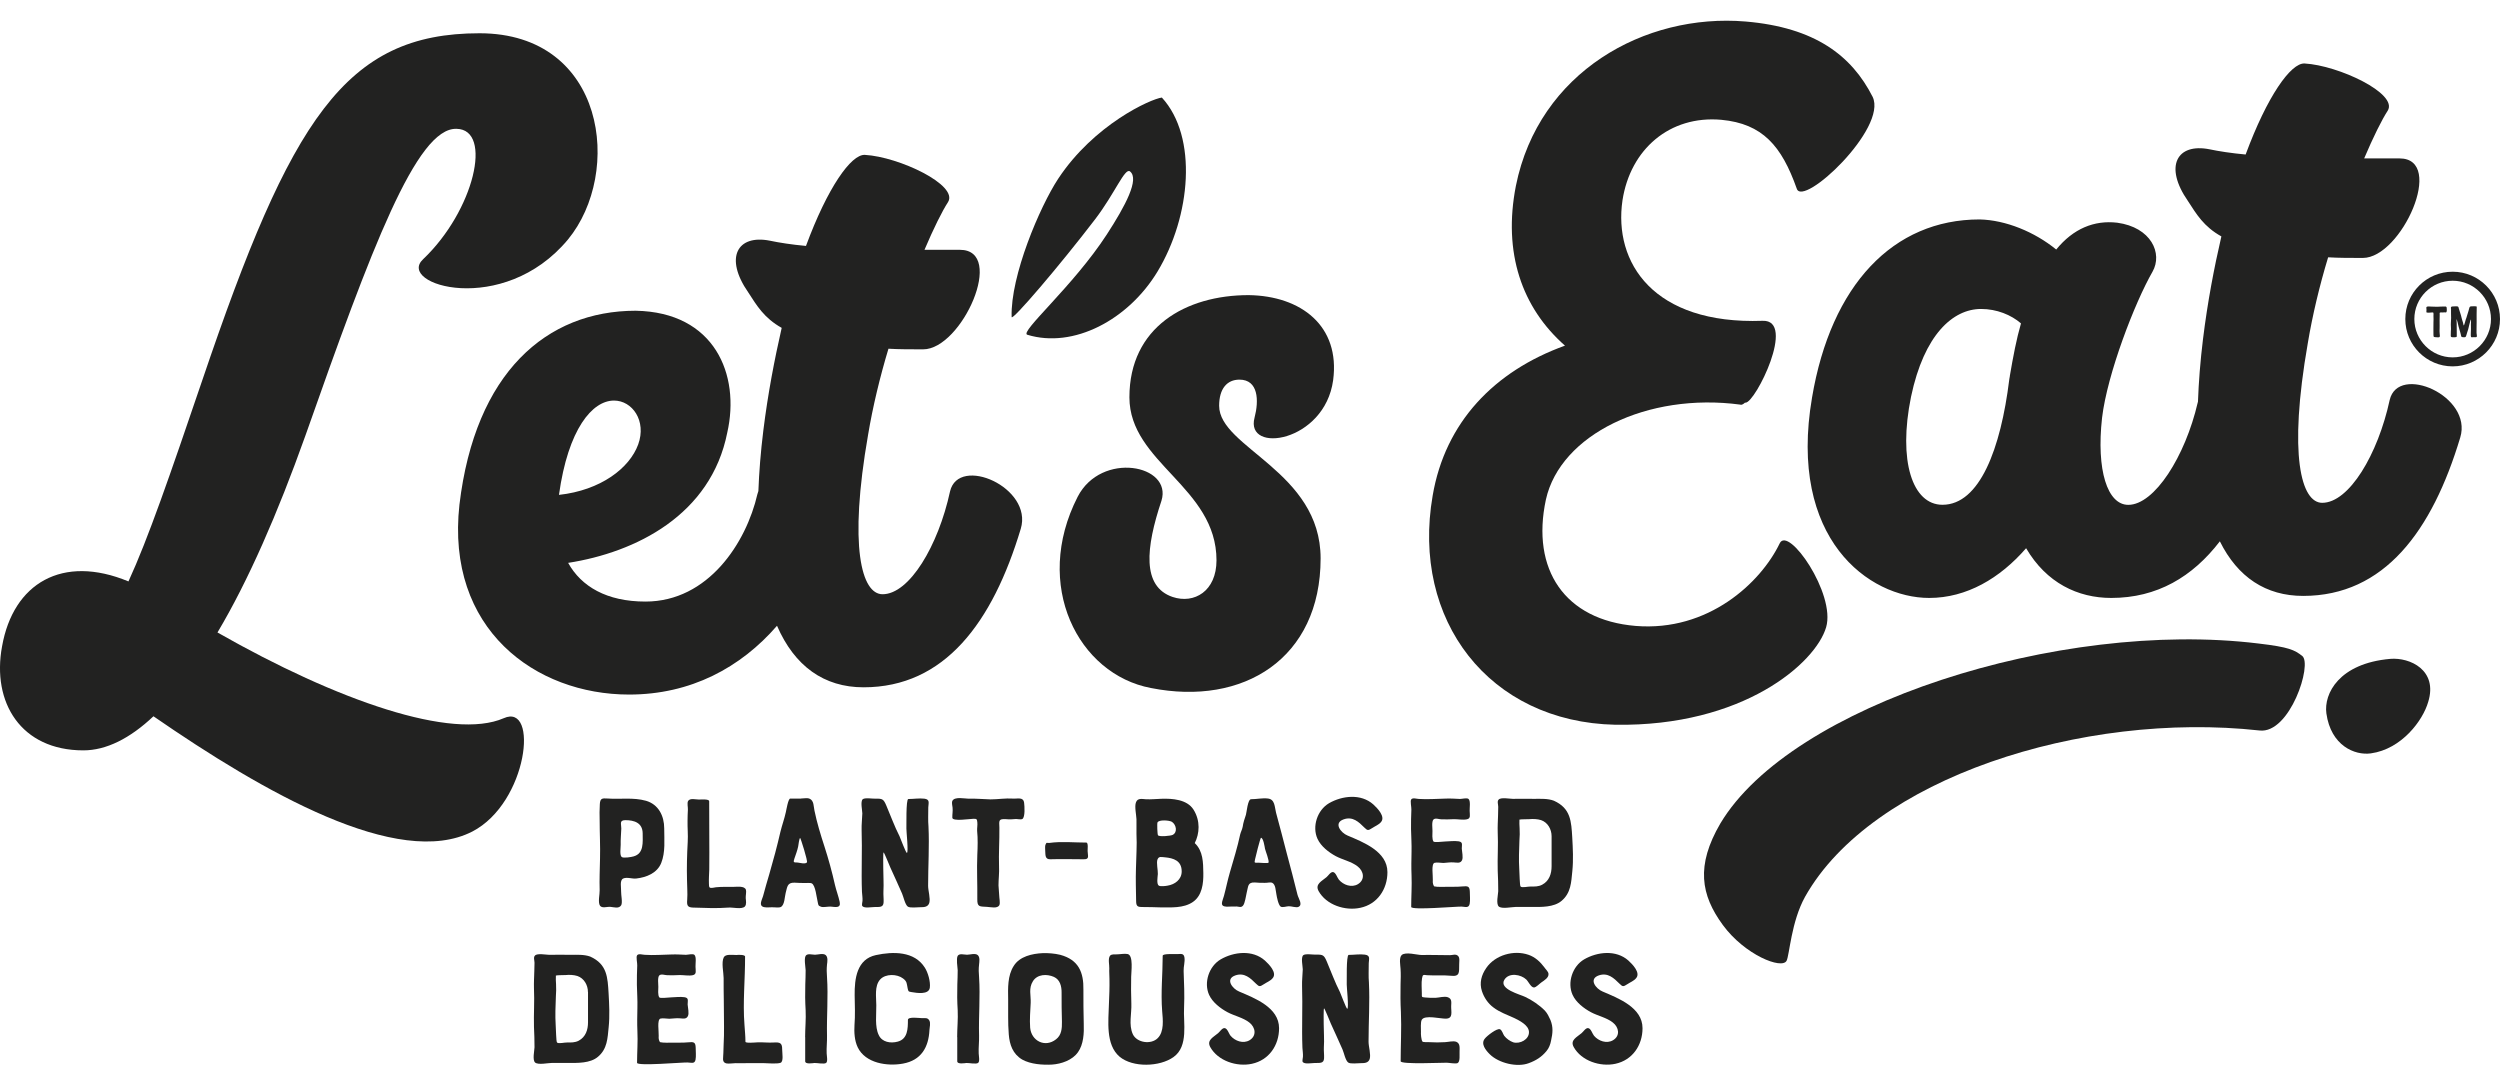 <svg width="102" height="44" viewBox="0 0 102 44" fill="none" xmlns="http://www.w3.org/2000/svg">
<path d="M26.978 35.209C26.812 35.623 26.376 35.796 25.962 35.843C25.803 35.865 25.58 35.775 25.428 35.843C25.273 35.912 25.349 36.218 25.342 36.384C25.335 36.499 25.41 36.838 25.342 36.938C25.248 37.086 25.043 37.011 24.909 37C24.776 36.985 24.567 37.072 24.481 36.953C24.387 36.82 24.473 36.477 24.466 36.319C24.452 35.89 24.473 35.465 24.481 35.036C24.495 34.521 24.466 34.002 24.466 33.487C24.459 33.26 24.459 33.026 24.473 32.806C24.488 32.572 24.567 32.564 24.78 32.579C25.306 32.618 25.835 32.525 26.358 32.672C26.866 32.82 27.1 33.288 27.1 33.8C27.1 34.261 27.154 34.769 26.978 35.209ZM25.511 33.462C25.262 33.469 25.349 33.609 25.349 33.804C25.342 34.016 25.317 34.258 25.324 34.47C25.324 34.586 25.277 34.885 25.363 34.964C25.432 35.025 25.778 34.964 25.846 34.942C26.282 34.827 26.221 34.355 26.221 34.002C26.217 33.573 25.882 33.462 25.511 33.462Z" fill="#222221"/>
<path d="M28.938 35.479C28.931 35.674 28.917 35.854 28.924 36.041C28.931 36.106 28.917 36.189 28.963 36.214C29.017 36.247 29.151 36.207 29.212 36.2C29.446 36.178 29.673 36.185 29.9 36.185C30.055 36.185 30.38 36.132 30.434 36.304C30.459 36.384 30.419 36.549 30.426 36.647C30.434 36.748 30.466 36.895 30.394 36.982C30.275 37.115 29.893 37.014 29.727 37.029C29.248 37.068 28.744 37.043 28.272 37.029C28.045 37.021 28.019 36.935 28.038 36.708C28.059 36.434 28.03 36.175 28.03 35.901C28.016 35.393 28.03 34.86 28.059 34.352C28.077 34.056 28.045 33.764 28.052 33.476C28.052 33.328 28.059 33.184 28.066 33.036C28.073 32.95 28.027 32.763 28.073 32.683C28.149 32.55 28.387 32.622 28.52 32.622C28.581 32.622 28.935 32.59 28.935 32.69C28.931 33.62 28.949 34.55 28.938 35.479Z" fill="#222221"/>
<path d="M32.685 32.579C32.794 32.579 32.934 32.546 33.028 32.586C33.215 32.662 33.193 32.914 33.23 33.072C33.33 33.559 33.482 34.06 33.637 34.535C33.802 35.043 33.95 35.584 34.065 36.099C34.119 36.333 34.213 36.575 34.26 36.802C34.314 37.068 34.073 37.004 33.892 36.989C33.784 36.982 33.593 37.029 33.5 36.996C33.366 36.949 33.392 36.917 33.359 36.784C33.319 36.632 33.273 36.117 33.118 36.041C33.046 36.009 32.876 36.034 32.804 36.027C32.678 36.027 32.545 36.02 32.415 36.013C32.116 36.005 32.123 36.185 32.055 36.434C32.015 36.582 32.015 36.921 31.86 37.004C31.781 37.043 31.64 37.018 31.561 37.018C31.45 37.011 31.28 37.036 31.172 37.011C30.945 36.957 31.078 36.737 31.132 36.564C31.212 36.265 31.298 35.962 31.388 35.663C31.554 35.094 31.709 34.514 31.842 33.934C31.907 33.667 32.004 33.404 32.062 33.137C32.08 33.069 32.156 32.582 32.242 32.582H32.685V32.579ZM32.646 34.189C32.606 34.197 32.574 34.503 32.566 34.532C32.534 34.697 32.466 34.867 32.411 35.032C32.358 35.191 32.379 35.188 32.538 35.191C32.617 35.198 32.865 35.27 32.923 35.184C32.966 35.137 32.664 34.189 32.646 34.189Z" fill="#222221"/>
<path d="M37.716 32.586C37.95 32.618 37.882 32.759 37.874 32.939C37.874 33.227 37.86 33.472 37.882 33.721C37.921 34.517 37.867 35.339 37.867 36.139C37.867 36.34 37.968 36.654 37.914 36.841C37.86 37.007 37.705 37.014 37.554 37.014C37.428 37.014 37.132 37.054 37.038 36.989C36.927 36.91 36.858 36.575 36.804 36.456C36.653 36.102 36.483 35.749 36.325 35.393C36.303 35.346 36.076 34.777 36.051 34.777C36.026 34.784 36.037 35.339 36.037 35.411C36.037 35.724 36.062 36.066 36.044 36.366C36.037 36.513 36.058 36.672 36.051 36.812C36.044 37.039 35.864 37 35.676 37.007C35.557 37.007 35.262 37.068 35.183 36.967C35.15 36.92 35.19 36.805 35.19 36.755C35.197 36.636 35.176 36.51 35.168 36.387C35.136 35.54 35.183 34.712 35.154 33.861C35.147 33.642 35.176 33.415 35.183 33.188C35.183 33.076 35.096 32.694 35.201 32.608C35.294 32.535 35.601 32.593 35.73 32.586C36.004 32.579 36.051 32.608 36.159 32.86C36.339 33.281 36.494 33.714 36.7 34.117C36.739 34.197 36.959 34.805 37.002 34.798C37.074 34.784 36.974 33.869 36.981 33.811C36.988 33.742 36.956 32.6 37.06 32.6C37.269 32.6 37.507 32.561 37.716 32.586Z" fill="#222221"/>
<path d="M38.865 32.953C38.858 32.881 38.826 32.759 38.851 32.687C38.938 32.481 39.374 32.593 39.554 32.586C39.842 32.579 40.127 32.608 40.415 32.615C40.714 32.615 41.017 32.561 41.323 32.582C41.517 32.597 41.752 32.503 41.784 32.755C41.802 32.889 41.831 33.343 41.712 33.415C41.651 33.447 41.525 33.415 41.456 33.415C41.316 33.429 41.19 33.436 41.049 33.422C40.721 33.4 40.768 33.494 40.775 33.768C40.782 34.29 40.743 34.824 40.761 35.35C40.775 35.609 40.739 35.865 40.739 36.124L40.768 36.539C40.768 36.632 40.815 36.838 40.775 36.928C40.696 37.083 40.422 37.007 40.267 37C39.972 36.982 39.867 37.014 39.874 36.679C39.882 36.085 39.849 35.476 39.874 34.881C39.889 34.56 39.9 34.218 39.867 33.901C39.86 33.779 39.889 33.66 39.874 33.541C39.86 33.407 39.842 33.407 39.709 33.407C39.583 33.407 38.855 33.526 38.855 33.361C38.851 33.22 38.88 33.094 38.865 32.953Z" fill="#222221"/>
<path d="M44.375 34.722C44.382 34.931 44.462 35.065 44.209 35.058C43.763 35.058 43.309 35.043 42.858 35.058C42.638 35.065 42.656 34.903 42.645 34.712C42.645 34.658 42.631 34.524 42.653 34.47C42.707 34.344 42.7 34.402 42.819 34.391C43.312 34.322 43.827 34.377 44.321 34.377C44.411 34.377 44.371 34.668 44.375 34.722Z" fill="#222221"/>
<path d="M49.096 35.62C49.103 36.041 49.049 36.542 48.667 36.802C48.289 37.061 47.774 37.021 47.338 37.021C47.111 37.014 46.884 37.007 46.657 37.007C46.444 37.007 46.354 37.007 46.354 36.766C46.347 36.326 46.332 35.876 46.347 35.436C46.354 34.968 46.394 34.496 46.368 34.027C46.361 33.825 46.376 33.627 46.368 33.425C46.361 33.245 46.282 32.903 46.347 32.737C46.415 32.543 46.613 32.604 46.768 32.611C46.974 32.618 47.19 32.597 47.388 32.59C47.828 32.575 48.429 32.615 48.693 33.029C48.984 33.49 48.941 34.013 48.746 34.398C49.089 34.723 49.089 35.191 49.096 35.62ZM47.525 34.978C47.385 34.971 47.284 34.924 47.226 35.065C47.172 35.198 47.248 35.512 47.24 35.659C47.233 35.771 47.179 36.067 47.28 36.135C47.349 36.175 47.561 36.15 47.633 36.135C47.936 36.088 48.213 35.883 48.213 35.555C48.213 35.115 47.882 35.011 47.525 34.978ZM47.846 34.063C48.058 33.952 47.986 33.642 47.813 33.53C47.702 33.465 47.284 33.436 47.226 33.555C47.204 33.595 47.219 34.056 47.248 34.081C47.312 34.15 47.767 34.103 47.846 34.063Z" fill="#222221"/>
<path d="M51.728 32.579C52.023 32.611 52.002 32.925 52.063 33.159C52.211 33.714 52.362 34.269 52.502 34.824C52.65 35.378 52.801 35.944 52.938 36.506C52.978 36.661 53.165 36.913 52.978 37C52.892 37.047 52.682 36.967 52.578 36.975C52.492 36.975 52.329 37.039 52.25 36.989C52.156 36.92 52.095 36.603 52.077 36.488C52.045 36.348 52.052 36.081 51.897 36.013C51.828 35.987 51.677 36.027 51.602 36.02C51.468 36.02 51.335 36.02 51.202 36.005C50.895 35.991 50.935 36.167 50.867 36.413C50.834 36.539 50.798 36.859 50.712 36.953C50.632 37.039 50.564 36.993 50.459 36.985C50.326 36.978 50.185 36.993 50.045 36.993C49.739 36.978 49.879 36.773 49.937 36.553C50.023 36.239 50.085 35.912 50.178 35.598C50.326 35.083 50.492 34.557 50.6 34.042C50.625 33.941 50.679 33.847 50.701 33.735C50.726 33.555 50.78 33.407 50.834 33.242C50.863 33.155 50.906 32.608 51.043 32.608C51.266 32.608 51.501 32.553 51.728 32.579ZM51.612 34.629C51.598 34.56 51.547 34.182 51.447 34.182C51.421 34.182 51.212 35.011 51.205 35.065C51.173 35.22 51.18 35.198 51.339 35.198C51.411 35.198 51.731 35.231 51.753 35.198C51.8 35.137 51.627 34.705 51.612 34.629Z" fill="#222221"/>
<path d="M55.497 37.039C54.881 37.173 54.113 36.921 53.8 36.358C53.641 36.07 53.933 35.951 54.121 35.789C54.189 35.735 54.286 35.569 54.387 35.58C54.502 35.595 54.56 35.814 54.629 35.894C54.809 36.106 55.144 36.229 55.403 36.074C55.702 35.894 55.645 35.548 55.396 35.353C55.144 35.151 54.776 35.079 54.502 34.932C54.214 34.777 53.894 34.532 53.753 34.222C53.526 33.721 53.746 33.054 54.221 32.773C54.762 32.46 55.529 32.373 56.03 32.82C56.196 32.971 56.538 33.321 56.344 33.541C56.257 33.649 56.102 33.707 55.991 33.782C55.828 33.883 55.803 33.901 55.67 33.768C55.436 33.534 55.191 33.299 54.823 33.429C54.394 33.577 54.704 33.977 54.978 34.089C55.62 34.362 56.607 34.737 56.607 35.584C56.607 36.286 56.192 36.895 55.497 37.039Z" fill="#222221"/>
<path d="M57.591 35.713C57.577 35.393 57.584 35.072 57.591 34.751C57.598 34.452 57.577 34.142 57.57 33.822C57.57 33.555 57.57 33.299 57.584 33.033C57.591 32.946 57.53 32.687 57.577 32.618C57.638 32.532 57.804 32.597 57.89 32.597C58.258 32.622 58.633 32.589 59 32.582C59.195 32.575 59.382 32.589 59.569 32.597C59.656 32.597 59.85 32.543 59.915 32.597C60.009 32.676 59.955 32.979 59.962 33.083C59.962 33.238 60.023 33.397 59.843 33.429C59.695 33.461 59.483 33.422 59.328 33.422C59.155 33.429 58.982 33.436 58.813 33.429C58.719 33.429 58.564 33.361 58.485 33.436C58.406 33.516 58.445 33.804 58.445 33.905C58.445 34.013 58.42 34.24 58.485 34.333C58.517 34.38 58.831 34.341 58.96 34.333C59.141 34.326 59.335 34.301 59.515 34.326C59.695 34.359 59.641 34.459 59.641 34.625C59.649 34.751 59.706 34.993 59.649 35.101C59.58 35.234 59.447 35.194 59.321 35.187C59.166 35.173 59.04 35.202 58.892 35.209C58.784 35.209 58.64 35.176 58.532 35.202C58.384 35.241 58.47 35.742 58.459 35.904C58.445 36.045 58.485 36.124 58.514 36.164C58.64 36.196 58.913 36.182 59.04 36.182C59.267 36.175 59.429 36.189 59.656 36.167C59.89 36.146 59.962 36.153 59.969 36.387C59.969 36.538 59.991 36.733 59.962 36.881C59.922 37.061 59.782 36.996 59.634 36.989C59.422 36.982 57.577 37.144 57.577 37.003C57.577 36.6 57.609 36.12 57.591 35.713Z" fill="#222221"/>
<path d="M64.151 35.544C64.105 35.998 64.097 36.43 63.712 36.755C63.398 37.021 62.883 37.007 62.498 37.003C62.278 36.996 62.062 37.011 61.842 37.003C61.676 37.003 61.273 37.097 61.146 36.982C61.035 36.866 61.121 36.506 61.128 36.362C61.128 36.081 61.121 35.807 61.107 35.526C61.092 35.004 61.132 34.485 61.107 33.962C61.099 33.728 61.114 33.487 61.121 33.256C61.121 33.144 61.128 33.029 61.128 32.917C61.128 32.824 61.074 32.69 61.146 32.622C61.24 32.521 61.6 32.593 61.719 32.593C62.015 32.593 62.307 32.586 62.602 32.593C62.854 32.593 63.15 32.575 63.398 32.669C64.094 32.982 64.108 33.523 64.148 34.171C64.173 34.618 64.198 35.09 64.151 35.544ZM63.305 34.117C63.305 33.836 63.15 33.555 62.876 33.461C62.728 33.415 62.548 33.407 62.393 33.422C62.292 33.429 62.065 33.422 61.993 33.44C61.986 33.533 61.993 33.699 62 33.793C62.008 33.955 62.008 34.128 61.993 34.286C61.979 34.669 61.961 35.083 61.986 35.461C62 35.627 62 36.128 62.04 36.171C62.101 36.232 62.361 36.164 62.447 36.171C62.613 36.171 62.768 36.178 62.923 36.095C63.211 35.94 63.305 35.648 63.305 35.342V34.117Z" fill="#222221"/>
<path d="M24.834 41.907C24.788 42.361 24.78 42.797 24.395 43.118C24.081 43.385 23.566 43.37 23.18 43.367C22.961 43.359 22.748 43.374 22.525 43.367C22.359 43.367 21.959 43.46 21.829 43.349C21.718 43.233 21.804 42.873 21.808 42.729C21.808 42.448 21.8 42.174 21.786 41.893C21.772 41.37 21.811 40.852 21.786 40.329C21.779 40.095 21.793 39.853 21.8 39.619C21.8 39.504 21.808 39.392 21.808 39.281C21.808 39.187 21.754 39.054 21.829 38.985C21.923 38.884 22.283 38.956 22.402 38.956C22.698 38.956 22.989 38.949 23.285 38.956C23.537 38.956 23.833 38.938 24.081 39.028C24.777 39.342 24.791 39.882 24.831 40.531C24.856 40.978 24.881 41.453 24.834 41.907ZM23.988 40.477C23.988 40.196 23.833 39.915 23.559 39.821C23.411 39.774 23.231 39.767 23.08 39.782C22.979 39.789 22.752 39.782 22.68 39.803C22.672 39.897 22.68 40.062 22.687 40.156C22.694 40.318 22.694 40.491 22.68 40.65C22.665 41.032 22.647 41.446 22.672 41.824C22.687 41.99 22.687 42.491 22.727 42.534C22.788 42.596 23.047 42.527 23.134 42.534C23.299 42.534 23.454 42.541 23.609 42.462C23.898 42.307 23.991 42.015 23.991 41.709V40.477H23.988Z" fill="#222221"/>
<path d="M26.006 42.073C25.992 41.752 25.999 41.432 26.006 41.111C26.014 40.812 25.992 40.502 25.985 40.181C25.985 39.915 25.985 39.659 25.999 39.392C26.006 39.306 25.945 39.047 25.992 38.978C26.053 38.892 26.219 38.956 26.305 38.956C26.673 38.982 27.048 38.949 27.415 38.942C27.61 38.935 27.797 38.949 27.984 38.956C28.071 38.956 28.265 38.902 28.33 38.956C28.424 39.036 28.37 39.338 28.377 39.443C28.377 39.598 28.438 39.756 28.258 39.789C28.11 39.821 27.898 39.782 27.743 39.782C27.57 39.789 27.397 39.796 27.228 39.789C27.134 39.789 26.979 39.724 26.9 39.796C26.821 39.875 26.86 40.163 26.86 40.264C26.86 40.369 26.831 40.599 26.9 40.693C26.932 40.74 27.246 40.7 27.375 40.693C27.556 40.686 27.75 40.661 27.93 40.686C28.11 40.718 28.056 40.819 28.056 40.985C28.064 41.111 28.125 41.352 28.064 41.461C27.995 41.594 27.862 41.554 27.736 41.547C27.581 41.533 27.455 41.562 27.307 41.565C27.199 41.565 27.055 41.533 26.947 41.558C26.799 41.597 26.885 42.098 26.875 42.261C26.86 42.401 26.9 42.48 26.929 42.52C27.055 42.552 27.329 42.541 27.455 42.541C27.682 42.534 27.844 42.549 28.071 42.527C28.305 42.505 28.377 42.513 28.384 42.747C28.384 42.902 28.406 43.093 28.377 43.241C28.337 43.421 28.197 43.352 28.049 43.349C27.837 43.341 25.992 43.504 25.992 43.363C25.992 42.963 26.028 42.48 26.006 42.073Z" fill="#222221"/>
<path d="M30.374 41.806C30.389 42.055 30.414 42.26 30.414 42.502C30.414 42.57 30.789 42.534 30.922 42.527C31.134 42.52 31.351 42.549 31.57 42.534C31.823 42.52 31.916 42.549 31.913 42.822C31.913 42.97 31.978 43.316 31.844 43.363C31.718 43.41 31.336 43.385 31.178 43.377H30.443C30.302 43.385 30.162 43.377 30.014 43.377C29.899 43.377 29.74 43.41 29.625 43.385C29.437 43.331 29.517 43.132 29.513 42.963C29.513 42.729 29.535 42.495 29.538 42.257C29.546 41.781 29.531 41.309 29.531 40.834C29.531 40.52 29.517 40.218 29.524 39.904C29.524 39.684 29.423 39.263 29.531 39.057C29.603 38.917 29.884 38.964 30.046 38.964C30.1 38.956 30.399 38.942 30.399 39.028C30.403 39.944 30.302 40.898 30.374 41.806Z" fill="#222221"/>
<path d="M32.849 42.314C32.849 41.954 32.888 41.579 32.87 41.219C32.849 40.873 32.845 40.516 32.856 40.163C32.863 39.969 32.87 39.781 32.87 39.587C32.863 39.446 32.802 39.118 32.87 38.999C32.939 38.888 33.137 38.953 33.252 38.953C33.367 38.953 33.587 38.88 33.688 38.967C33.789 39.053 33.757 39.241 33.742 39.352C33.724 39.533 33.728 39.691 33.742 39.868C33.796 40.664 33.724 41.464 33.742 42.26C33.749 42.502 33.717 42.743 33.728 42.981C33.728 43.06 33.782 43.302 33.71 43.363C33.641 43.431 33.328 43.363 33.227 43.37C33.158 43.377 32.852 43.431 32.852 43.302V42.314H32.849Z" fill="#222221"/>
<path d="M37.609 41.54C37.735 41.547 37.843 41.507 37.915 41.633C37.976 41.734 37.929 41.915 37.922 42.019C37.89 42.733 37.58 43.262 36.841 43.395C36.2 43.514 35.31 43.381 34.996 42.733C34.863 42.459 34.845 42.113 34.863 41.825C34.895 41.432 34.877 41.003 34.87 40.603C34.863 39.933 34.957 39.133 35.739 38.967C36.434 38.819 37.309 38.801 37.735 39.483C37.861 39.681 37.969 40.048 37.937 40.297C37.897 40.592 37.414 40.517 37.187 40.477C37.061 40.455 37.061 40.455 37.032 40.322C36.992 40.135 37.014 40.048 36.845 39.922C36.603 39.735 36.131 39.72 35.911 39.962C35.67 40.228 35.753 40.682 35.753 41.01C35.76 41.378 35.684 41.893 35.854 42.232C35.987 42.523 36.34 42.578 36.629 42.498C37.036 42.39 37.043 41.965 37.043 41.612C37.043 41.468 37.515 41.54 37.609 41.54Z" fill="#222221"/>
<path d="M39.052 42.314C39.052 41.954 39.092 41.579 39.074 41.219C39.052 40.873 39.048 40.516 39.059 40.163C39.066 39.969 39.074 39.781 39.074 39.587C39.066 39.446 39.009 39.118 39.074 38.999C39.142 38.888 39.34 38.953 39.456 38.953C39.571 38.953 39.791 38.88 39.891 38.967C39.992 39.053 39.956 39.241 39.946 39.352C39.924 39.533 39.931 39.691 39.946 39.868C39.999 40.664 39.924 41.464 39.946 42.26C39.953 42.502 39.92 42.743 39.931 42.981C39.931 43.06 39.985 43.302 39.91 43.363C39.841 43.431 39.528 43.363 39.43 43.37C39.362 43.377 39.056 43.431 39.056 43.302V42.314H39.052Z" fill="#222221"/>
<path d="M44.217 41.767C44.232 42.149 44.21 42.61 43.983 42.927C43.756 43.255 43.302 43.41 42.92 43.435C42.535 43.456 42.044 43.42 41.706 43.23C41.32 43.002 41.191 42.621 41.158 42.203C41.118 41.727 41.14 41.248 41.133 40.779C41.126 40.318 41.104 39.81 41.36 39.41C41.601 39.021 42.109 38.909 42.542 38.888C42.761 38.88 43.035 38.902 43.255 38.956C44.008 39.158 44.217 39.67 44.203 40.387C44.203 40.844 44.203 41.313 44.217 41.767ZM42.999 39.857C42.711 39.731 42.325 39.745 42.145 40.03C41.958 40.325 42.066 40.606 42.052 40.92C42.037 41.255 42.005 41.594 42.03 41.929C42.077 42.469 42.639 42.758 43.086 42.404C43.313 42.231 43.331 41.958 43.327 41.691C43.313 41.298 43.313 40.895 43.313 40.502C43.316 40.235 43.248 39.969 42.999 39.857Z" fill="#222221"/>
<path d="M48.037 38.927C48.195 38.92 48.296 38.895 48.325 39.061C48.354 39.241 48.285 39.435 48.292 39.616C48.31 40.077 48.332 40.624 48.31 41.1C48.271 41.734 48.505 42.682 47.878 43.129C47.316 43.529 46.221 43.565 45.68 43.114C45.1 42.621 45.226 41.651 45.244 40.97C45.259 40.628 45.273 40.282 45.266 39.94C45.266 39.792 45.251 39.652 45.259 39.508C45.266 39.374 45.197 39.108 45.291 38.992C45.356 38.92 45.471 38.945 45.558 38.938C45.684 38.938 45.878 38.899 46.004 38.924C46.253 38.971 46.152 39.659 46.152 39.853C46.145 40.221 46.145 40.581 46.159 40.949C46.177 41.349 46.041 41.81 46.221 42.199C46.386 42.545 46.963 42.632 47.237 42.354C47.503 42.087 47.446 41.601 47.417 41.259C47.356 40.498 47.438 39.742 47.438 38.996C47.438 38.895 47.95 38.935 48.037 38.927Z" fill="#222221"/>
<path d="M51.076 43.403C50.46 43.536 49.693 43.284 49.379 42.722C49.221 42.433 49.513 42.315 49.7 42.152C49.768 42.098 49.866 41.933 49.967 41.947C50.082 41.961 50.139 42.181 50.208 42.26C50.388 42.473 50.723 42.596 50.983 42.441C51.282 42.26 51.224 41.914 50.975 41.72C50.72 41.518 50.356 41.446 50.082 41.298C49.794 41.144 49.473 40.898 49.332 40.592C49.105 40.091 49.325 39.425 49.801 39.144C50.341 38.83 51.109 38.744 51.609 39.191C51.775 39.342 52.118 39.691 51.923 39.911C51.837 40.019 51.682 40.077 51.57 40.153C51.408 40.254 51.383 40.272 51.249 40.138C51.015 39.904 50.77 39.67 50.403 39.796C49.974 39.944 50.284 40.344 50.557 40.455C51.199 40.729 52.186 41.104 52.186 41.951C52.186 42.65 51.772 43.255 51.076 43.403Z" fill="#222221"/>
<path d="M55.686 38.949C55.92 38.982 55.852 39.122 55.845 39.302C55.845 39.59 55.83 39.836 55.852 40.084C55.892 40.88 55.837 41.702 55.837 42.502C55.837 42.704 55.938 43.017 55.884 43.205C55.83 43.37 55.675 43.377 55.524 43.377C55.398 43.377 55.102 43.417 55.009 43.352C54.894 43.273 54.829 42.938 54.775 42.819C54.623 42.466 54.454 42.113 54.295 41.756C54.274 41.709 54.047 41.14 54.022 41.14C53.996 41.147 54.007 41.702 54.007 41.774C54.007 42.087 54.036 42.43 54.014 42.729C54.007 42.877 54.029 43.035 54.022 43.176C54.014 43.403 53.834 43.363 53.647 43.37C53.528 43.37 53.232 43.431 53.153 43.331C53.121 43.284 53.16 43.168 53.16 43.118C53.168 42.999 53.146 42.869 53.139 42.751C53.106 41.9 53.153 41.075 53.124 40.225C53.117 40.005 53.146 39.778 53.153 39.551C53.153 39.436 53.067 39.057 53.175 38.971C53.269 38.899 53.575 38.956 53.701 38.949C53.975 38.942 54.022 38.971 54.13 39.223C54.31 39.645 54.465 40.077 54.67 40.477C54.71 40.556 54.929 41.165 54.969 41.158C55.041 41.144 54.94 40.228 54.947 40.171C54.955 40.102 54.919 38.96 55.027 38.96C55.239 38.96 55.481 38.92 55.686 38.949Z" fill="#222221"/>
<path d="M57.157 41.288C57.136 40.913 57.136 40.531 57.143 40.167C57.15 39.954 57.157 39.745 57.143 39.533C57.136 39.385 57.071 39.079 57.19 38.964C57.355 38.823 57.817 38.964 58.004 38.964C58.39 38.956 58.779 38.971 59.161 38.971C59.262 38.971 59.402 38.909 59.489 39.003C59.568 39.075 59.535 39.252 59.535 39.349C59.528 39.67 59.575 39.857 59.182 39.81C58.862 39.778 58.548 39.81 58.227 39.789C58.073 39.774 58.047 39.749 58.019 39.915C57.986 40.109 58.011 40.336 58.011 40.531C58.011 40.693 57.997 40.679 58.145 40.697C58.264 40.711 58.444 40.715 58.573 40.711C58.714 40.704 58.926 40.639 59.067 40.686C59.24 40.747 59.215 40.88 59.208 41.046C59.2 41.273 59.301 41.554 58.995 41.561C58.775 41.569 58.127 41.396 58.008 41.608C57.954 41.695 57.975 41.99 57.975 42.102C57.968 42.181 57.983 42.422 58.036 42.495C58.062 42.527 58.209 42.516 58.303 42.52C58.548 42.534 58.736 42.534 58.962 42.52C59.096 42.513 59.29 42.459 59.416 42.505C59.582 42.574 59.55 42.754 59.55 42.913C59.543 43.028 59.582 43.312 59.471 43.374C59.384 43.413 59.117 43.359 59.024 43.359C58.898 43.352 57.147 43.439 57.147 43.298C57.147 42.635 57.186 41.954 57.157 41.288Z" fill="#222221"/>
<path d="M63.096 42.884C62.897 43.125 62.674 43.266 62.375 43.377C61.899 43.558 61.153 43.377 60.786 43.017C60.62 42.855 60.404 42.588 60.581 42.376C60.667 42.261 61.081 41.94 61.2 41.994C61.287 42.033 61.319 42.188 61.373 42.261C61.46 42.376 61.607 42.48 61.741 42.527C62.015 42.606 62.397 42.408 62.382 42.098C62.368 41.825 61.993 41.637 61.766 41.529C61.478 41.396 61.193 41.302 60.937 41.108C60.71 40.942 60.548 40.7 60.462 40.437C60.353 40.102 60.44 39.778 60.642 39.49C61.002 38.967 61.762 38.747 62.364 38.956C62.638 39.05 62.847 39.248 63.013 39.472C63.059 39.544 63.168 39.637 63.178 39.727C63.2 39.886 63.005 40.001 62.89 40.081C62.822 40.127 62.678 40.282 62.591 40.289C62.465 40.297 62.357 40.041 62.27 39.962C62.058 39.76 61.568 39.663 61.377 39.976C61.15 40.358 62.018 40.571 62.224 40.672C62.497 40.798 62.818 41.014 63.031 41.234C63.132 41.342 63.196 41.479 63.258 41.615C63.377 41.911 63.351 42.156 63.283 42.459C63.258 42.603 63.196 42.769 63.096 42.884Z" fill="#222221"/>
<path d="M65.906 43.403C65.29 43.536 64.522 43.284 64.209 42.722C64.046 42.433 64.342 42.315 64.529 42.152C64.598 42.098 64.695 41.933 64.796 41.947C64.911 41.961 64.969 42.181 65.037 42.26C65.217 42.473 65.552 42.596 65.812 42.441C66.115 42.26 66.053 41.914 65.805 41.72C65.552 41.518 65.185 41.446 64.911 41.298C64.623 41.144 64.302 40.898 64.162 40.592C63.935 40.091 64.154 39.425 64.63 39.144C65.171 38.83 65.938 38.744 66.439 39.191C66.605 39.342 66.947 39.691 66.752 39.911C66.666 40.019 66.511 40.077 66.399 40.153C66.237 40.254 66.212 40.272 66.079 40.138C65.844 39.904 65.599 39.67 65.232 39.796C64.803 39.944 65.113 40.344 65.387 40.455C66.028 40.729 67.015 41.104 67.015 41.951C67.015 42.65 66.601 43.255 65.906 43.403Z" fill="#222221"/>
<path d="M44.684 8.942C45.487 7.89 45.894 6.83 46.103 6.993C46.499 7.302 45.919 8.394 45.156 9.569C43.786 11.677 41.581 13.557 41.913 13.658C43.801 14.235 46.038 13.046 47.227 11.079C48.586 8.827 48.881 5.587 47.404 3.98C46.95 4.038 44.633 5.079 43.17 7.299C42.428 8.43 41.221 11.255 41.275 12.934C41.275 13.132 43.257 10.808 44.684 8.942Z" fill="#222221"/>
<path d="M20.551 29.303C18.465 30.211 13.792 28.608 8.873 25.805C10.131 23.693 11.331 20.941 12.455 17.788C15.154 10.12 16.998 5.202 18.627 5.256C20.122 5.281 19.348 8.596 17.265 10.574C16.144 11.616 20.526 12.952 23.171 9.774C25.415 7.05 24.72 1.357 19.564 1.357C14.087 1.357 11.867 4.856 8.261 15.492C6.924 19.42 6.041 21.985 5.241 23.722C2.543 22.602 0.539 23.801 0.085 26.367C-0.344 28.666 0.86 30.615 3.4 30.615C4.333 30.615 5.299 30.132 6.261 29.224C10.751 32.323 16.253 35.476 19.272 33.926C21.542 32.748 21.992 28.659 20.551 29.303Z" fill="#222221"/>
<path d="M18.745 20.591C18.183 25.668 21.844 28.338 25.667 28.338C28.182 28.338 30.221 27.239 31.702 25.531C32.419 27.181 33.619 28.042 35.233 28.042C38.544 28.042 40.497 25.398 41.647 21.575C42.155 19.892 39.11 18.555 38.761 20.051C38.281 22.267 37.103 24.245 36.008 24.245C35.154 24.245 34.617 22.321 35.42 17.727C35.608 16.602 35.903 15.374 36.249 14.228C36.678 14.253 37.157 14.253 37.665 14.253C39.243 14.253 41.059 10.192 39.161 10.192H37.719C38.094 9.31 38.44 8.614 38.681 8.243C39.11 7.548 36.678 6.398 35.287 6.319C34.725 6.29 33.763 7.656 32.884 10.034C32.297 9.98 31.788 9.9 31.414 9.821C30.077 9.555 29.544 10.517 30.531 11.933C30.877 12.466 31.172 12.974 31.893 13.377C31.601 14.66 31.331 16.051 31.143 17.572C31.035 18.444 30.971 19.265 30.942 20.036C30.927 20.076 30.913 20.119 30.902 20.162C30.448 22.14 28.899 24.544 26.333 24.544C24.755 24.544 23.714 23.928 23.18 22.965C25.933 22.537 29.007 21.016 29.673 17.647C30.207 15.294 29.165 12.733 25.933 12.678C22.301 12.682 19.386 15.194 18.745 20.591ZM25.051 16.343C25.8 16.343 26.387 17.172 26.038 18.134C25.688 19.096 24.514 20.004 22.806 20.191C23.18 17.492 24.171 16.343 25.051 16.343Z" fill="#222221"/>
<path d="M46.08 16.21C46.08 18.883 49.633 19.87 49.633 22.861C49.633 24.119 48.725 24.652 47.842 24.356C46.584 23.928 46.746 22.353 47.388 20.429C47.842 18.959 44.931 18.397 43.968 20.27C42.124 23.877 43.994 27.513 46.959 28.071C50.728 28.821 53.881 26.868 53.881 22.782C53.881 19.229 49.741 18.267 49.741 16.555C49.741 15.86 50.062 15.489 50.569 15.489C51.344 15.489 51.369 16.343 51.186 17.038C50.786 18.534 54.043 18.054 54.392 15.514C54.688 13.298 53.084 12.07 50.944 12.041C48.379 12.041 46.08 13.349 46.08 16.21Z" fill="#222221"/>
<path d="M74.506 25.592C74.906 24.23 72.956 21.423 72.61 22.173C71.836 23.776 69.699 25.779 66.734 25.538C63.847 25.297 62.46 23.239 63.073 20.382C63.66 17.737 67.213 16.001 71.007 16.509C71.061 16.534 71.14 16.48 71.194 16.429H71.219C71.62 16.429 73.302 13.039 71.915 13.089C67.454 13.248 65.826 10.711 66.197 8.175C66.517 6.092 68.121 4.701 70.232 4.888C71.915 5.047 72.69 5.955 73.306 7.692C73.547 8.492 77.021 5.234 76.404 3.952C75.55 2.269 74.055 1.12 71.223 0.878C67.108 0.532 62.781 2.936 61.848 7.584C61.315 10.308 62.089 12.552 63.851 14.102C60.965 15.143 58.962 17.229 58.453 20.22C57.571 25.297 60.752 29.462 65.909 29.57C71.111 29.649 74.077 27.059 74.506 25.592Z" fill="#222221"/>
<path d="M97.499 16.321C97.02 18.537 95.842 20.515 94.746 20.515C93.892 20.515 93.356 18.591 94.159 13.997C94.346 12.877 94.638 11.648 94.988 10.498C95.416 10.524 95.896 10.524 96.404 10.524C97.978 10.524 99.798 6.463 97.899 6.463H96.458C96.833 5.58 97.178 4.888 97.42 4.514C97.849 3.818 95.416 2.669 94.026 2.59C93.464 2.564 92.502 3.926 91.622 6.304C91.035 6.25 90.527 6.171 90.152 6.092C88.816 5.825 88.282 6.787 89.269 8.203C89.615 8.737 89.911 9.245 90.632 9.645C90.336 10.927 90.069 12.315 89.882 13.839C89.77 14.747 89.706 15.597 89.677 16.39C89.673 16.404 89.669 16.415 89.666 16.429C89.158 18.62 87.904 20.598 86.834 20.598C85.98 20.598 85.526 19.182 85.764 17.046C85.976 15.255 87.1 12.343 87.821 11.089C88.25 10.34 87.767 9.273 86.38 9.086C85.443 8.978 84.589 9.327 83.894 10.181C83.011 9.461 81.836 8.978 80.77 8.953C77.242 8.953 74.706 11.623 73.931 16.22C72.944 21.993 76.255 24.396 78.712 24.396C80.236 24.396 81.598 23.596 82.665 22.367C83.494 23.783 84.776 24.396 86.138 24.396C88.012 24.396 89.457 23.535 90.57 22.086C91.298 23.553 92.451 24.313 93.968 24.313C97.279 24.313 99.232 21.668 100.378 17.849C100.893 16.159 97.845 14.826 97.499 16.321ZM82.002 15.334C82.002 15.388 81.977 15.442 81.977 15.492C81.631 18.299 80.773 20.595 79.253 20.595C78.024 20.595 77.437 18.804 77.97 16.188C78.503 13.651 79.681 12.606 80.827 12.606C81.469 12.606 82.056 12.848 82.456 13.194C82.272 13.835 82.139 14.53 82.002 15.334Z" fill="#222221"/>
<path d="M97.522 26.882C95.428 27.066 94.808 28.305 94.916 29.105C95.1 30.428 96.077 30.828 96.729 30.738C97.99 30.564 98.855 29.393 99.071 28.637C99.471 27.34 98.325 26.814 97.522 26.882Z" fill="#222221"/>
<path d="M92.144 26.255C84.023 25.261 73.073 28.767 70.19 33.598C69.185 35.321 69.394 36.513 70.291 37.739C71.189 38.964 72.705 39.565 72.893 39.198C73.012 38.967 73.08 37.609 73.646 36.589C76.359 31.761 84.949 29.008 92.188 29.804C93.427 29.952 94.36 27.084 93.928 26.76C93.618 26.522 93.409 26.403 92.144 26.255Z" fill="#222221"/>
<path d="M99 12.614C99 12.592 98.989 12.56 98.996 12.538C99.022 12.48 99.144 12.513 99.195 12.509C99.274 12.509 99.357 12.516 99.44 12.516C99.526 12.516 99.609 12.502 99.695 12.506C99.749 12.509 99.814 12.484 99.825 12.556C99.832 12.592 99.84 12.722 99.803 12.743C99.785 12.754 99.749 12.743 99.731 12.743C99.692 12.747 99.656 12.751 99.616 12.747C99.522 12.74 99.537 12.769 99.54 12.844C99.54 12.992 99.53 13.143 99.537 13.291C99.54 13.363 99.533 13.435 99.533 13.511L99.54 13.63C99.54 13.655 99.555 13.716 99.54 13.738C99.519 13.781 99.44 13.759 99.396 13.759C99.313 13.752 99.285 13.763 99.285 13.669C99.288 13.5 99.277 13.331 99.285 13.161C99.288 13.071 99.292 12.974 99.285 12.884C99.285 12.851 99.292 12.815 99.285 12.783C99.281 12.747 99.274 12.747 99.238 12.747C99.202 12.747 98.996 12.779 98.996 12.733C98.996 12.689 99.004 12.653 99 12.614Z" fill="#222221"/>
<path d="M101.047 13.136C101.047 13.23 101.043 13.323 101.043 13.421C101.043 13.475 101.043 13.529 101.043 13.586C101.043 13.626 101.061 13.677 101.058 13.716C101.054 13.756 101.029 13.759 100.989 13.759C100.957 13.759 100.917 13.759 100.885 13.759C100.874 13.759 100.838 13.767 100.824 13.752C100.802 13.731 100.809 13.63 100.809 13.604C100.816 13.486 100.816 13.367 100.813 13.248C100.813 13.237 100.824 13.039 100.813 13.035C100.795 13.035 100.708 13.41 100.701 13.442C100.679 13.525 100.643 13.601 100.625 13.684C100.607 13.77 100.557 13.767 100.478 13.756C100.434 13.752 100.424 13.745 100.413 13.702C100.402 13.662 100.398 13.619 100.384 13.579C100.355 13.493 100.334 13.403 100.308 13.316C100.308 13.305 100.24 13.021 100.233 13.021C100.222 13.021 100.233 13.172 100.233 13.19C100.233 13.334 100.233 13.482 100.236 13.626C100.236 13.655 100.24 13.691 100.236 13.716C100.233 13.752 100.236 13.741 100.207 13.752C100.168 13.767 100.099 13.759 100.056 13.759C99.998 13.756 99.988 13.734 99.991 13.677C99.995 13.619 99.991 13.561 99.995 13.504C99.998 13.45 100.006 13.403 99.998 13.345C99.995 13.277 99.991 13.208 99.998 13.136C100.009 13.028 100.006 12.916 100.002 12.805C99.998 12.74 100.006 12.678 100.002 12.614C99.998 12.556 99.98 12.513 100.049 12.505C100.103 12.498 100.161 12.502 100.215 12.498C100.294 12.495 100.305 12.516 100.319 12.585C100.352 12.711 100.406 12.833 100.431 12.96C100.445 13.024 100.467 13.089 100.488 13.154C100.492 13.165 100.51 13.28 100.524 13.28C100.539 13.28 100.593 13.068 100.6 13.046C100.647 12.931 100.672 12.805 100.715 12.686C100.73 12.642 100.737 12.596 100.751 12.552C100.773 12.502 100.798 12.498 100.849 12.498C100.874 12.498 101.051 12.484 101.051 12.516C101.04 12.729 101.051 12.931 101.047 13.136Z" fill="#222221"/>
<path d="M100.069 14.948C99.002 14.948 98.137 14.084 98.137 13.017C98.137 11.951 99.002 11.086 100.069 11.086C101.135 11.086 102 11.951 102 13.017C102 14.08 101.132 14.948 100.069 14.948ZM100.069 11.454C99.207 11.454 98.505 12.156 98.505 13.017C98.505 13.878 99.207 14.581 100.069 14.581C100.93 14.581 101.632 13.878 101.632 13.017C101.632 12.156 100.93 11.454 100.069 11.454Z" fill="#222221"/>
</svg>
